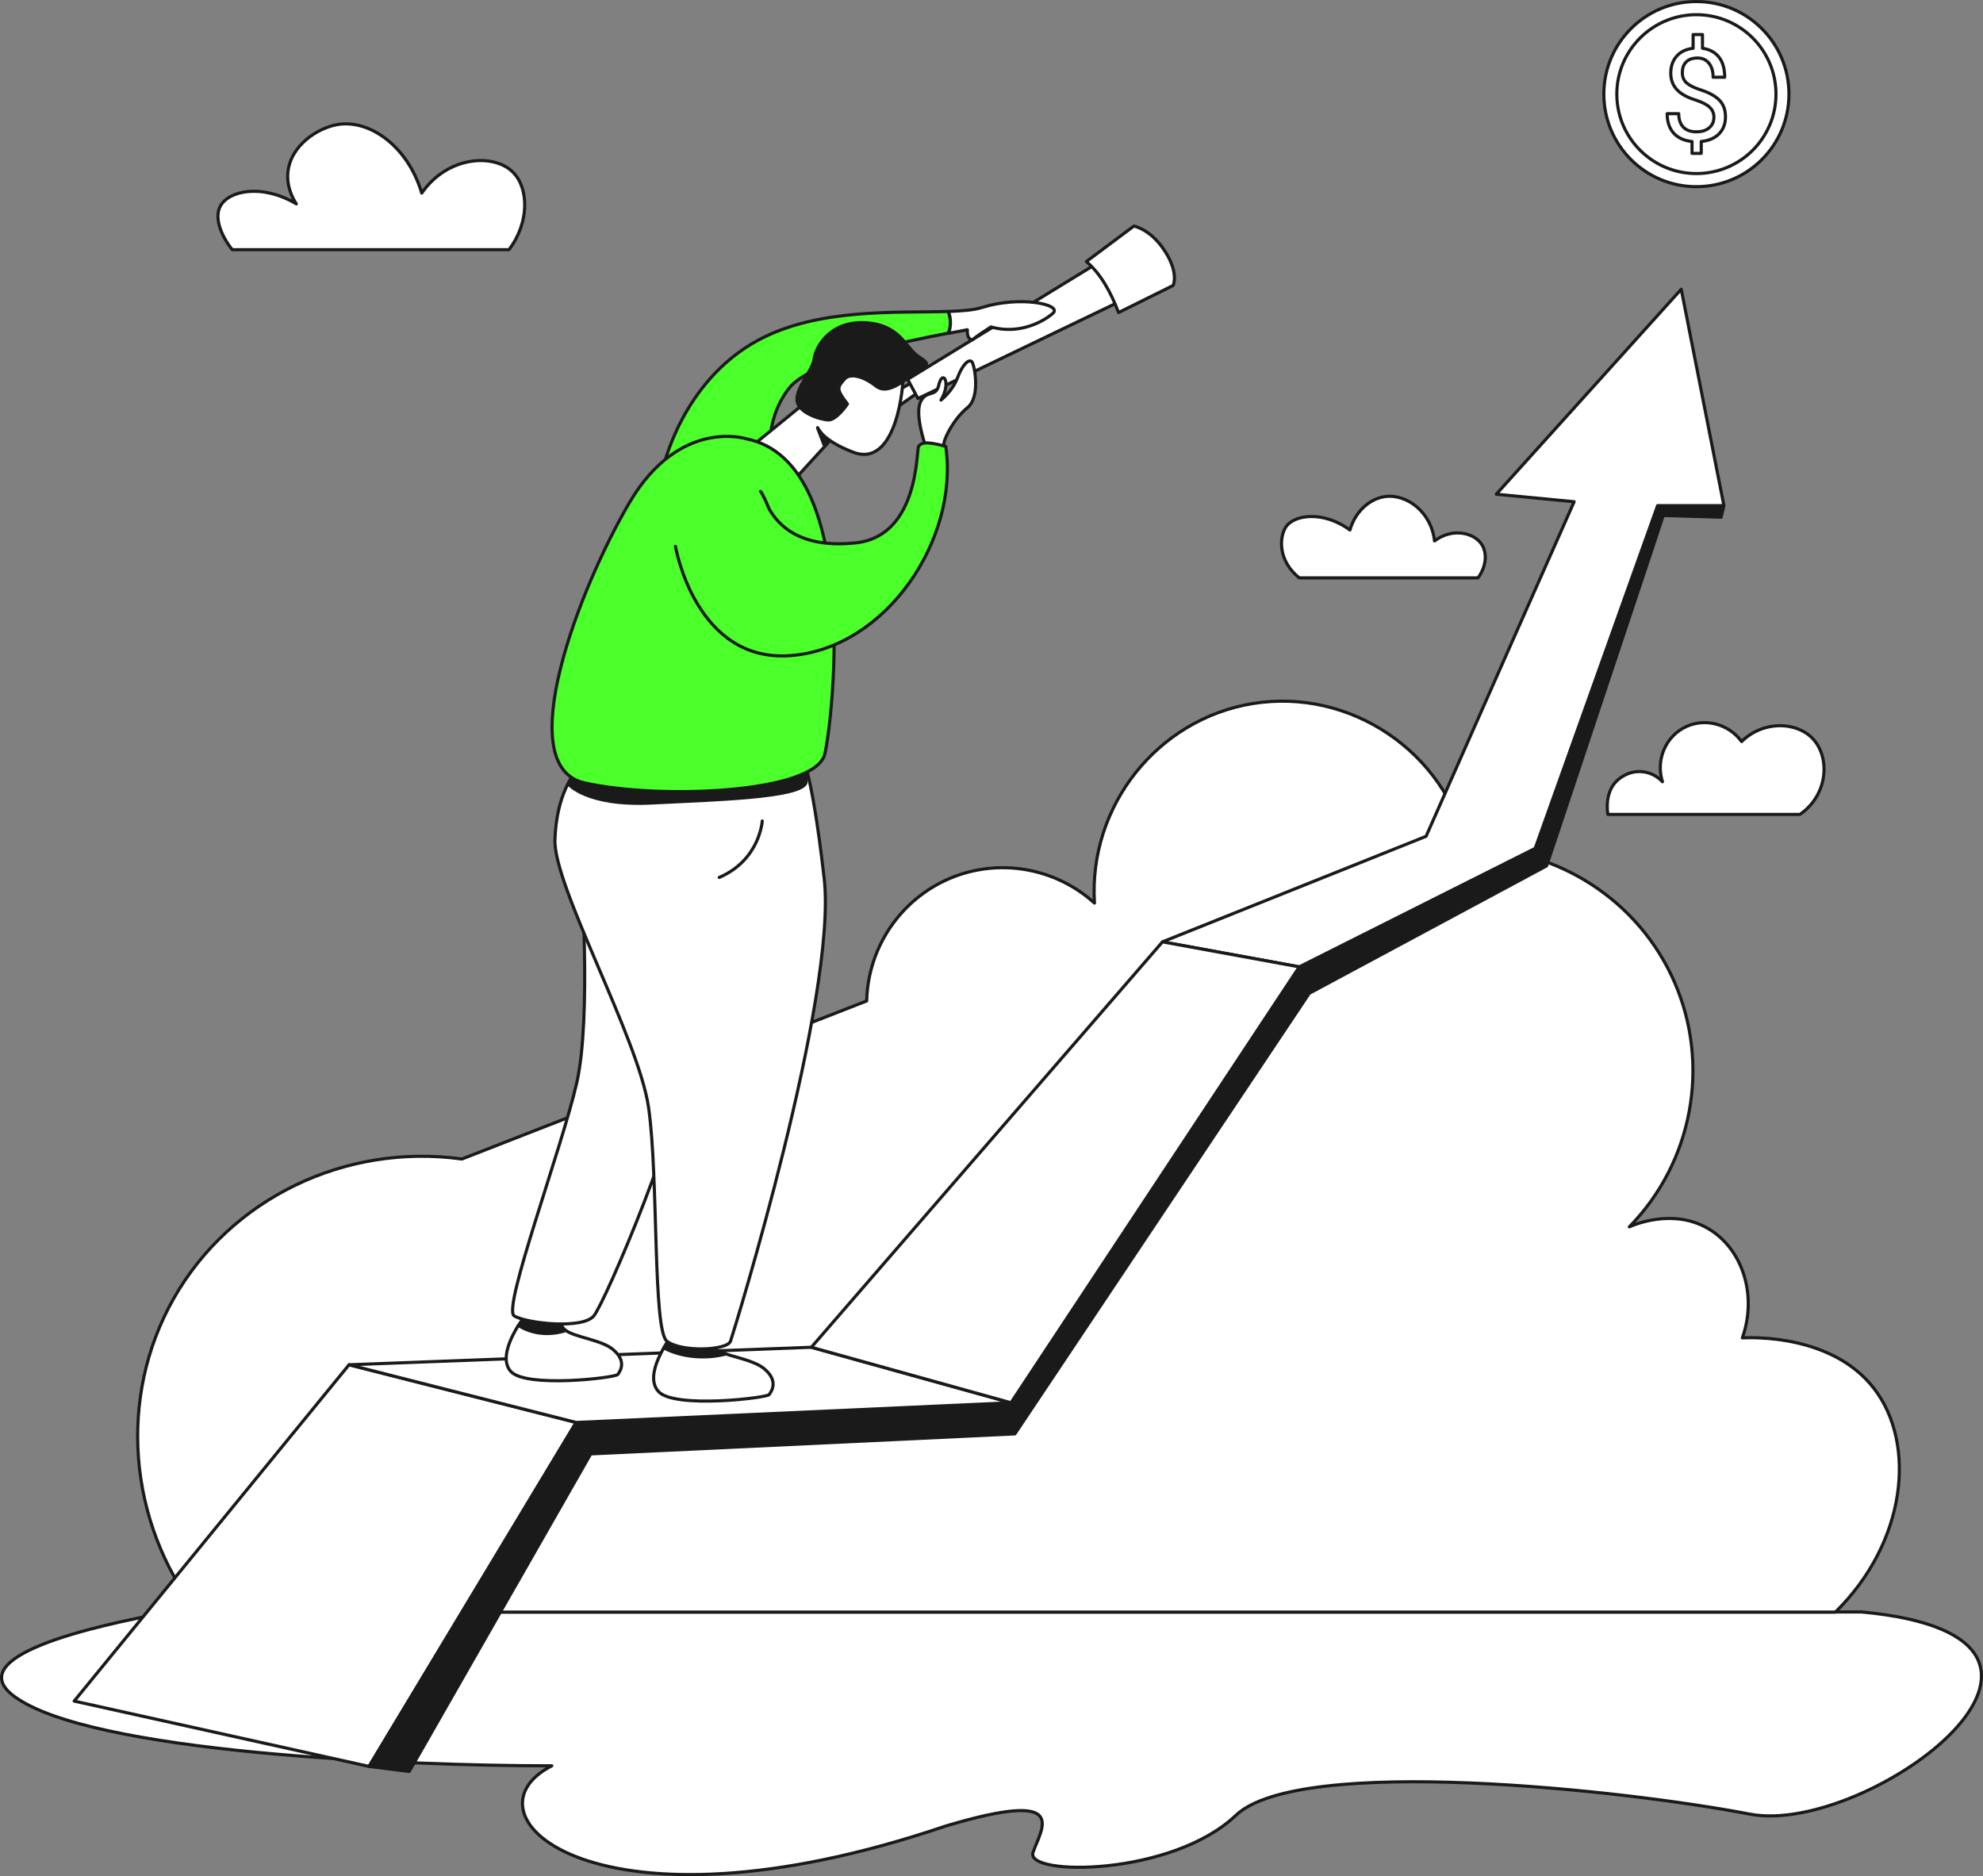 <?xml version="1.0" encoding="UTF-8"?><svg id="a" xmlns="http://www.w3.org/2000/svg" viewBox="0 0 1268.37 1199.97"><rect x="0" y="0" width="1268.37" height="1199.97" fill="#808080" stroke="none"/><path d="m1190.75,1031H108.85c-52.6,9.4-133.4,28.7-100,53.8,48.2,36.1,247.5,44.6,344.1,44.6-61.1,31.3,28,114.4,252,38.5,80.7-24.1,61,1.6,55.8,16.9s88.7,15.3,129.7-23.7c40.9-38.9,249.3-16.1,328.8-.8,75.7,14.5,247.4-112.9,71.5-129.3Z" style="fill:#fff; stroke:#1a1a1a; stroke-linecap:round; stroke-linejoin:round; stroke-width:2px;"/><path d="m1198.75,888.2c-26.6-34.7-77.8-32.8-84.3-32.5,9.8-27.8-.2-57.1-21.7-69.8-22.7-13.4-48-2.4-50.6-1.2,40.5-41.4,52-103.6,28.9-156.5-22.8-52.4-75.2-86.2-132.5-85.5-14.4-62.2-75.2-102.8-137.3-92.7-60.7,9.9-105.1,65.3-101.2,127.6-25.2-22.8-61.5-29-92.7-15.7-31.4,13.4-52.2,44.1-53,78.3-86.3,33.7-172.6,67.4-258.9,101.1-74.7-10.3-148,25.3-184.3,89.1-35.8,63-29.4,142.5,15.1,200.7h1047.7c45.6-44.9,51.9-107.7,24.8-142.9Z" style="fill:#fff; stroke:#1a1a1a; stroke-linecap:round; stroke-linejoin:round; stroke-width:2px;"/><polygon points="223.25 872.9 47.45 1088 236.05 1129.8 368.55 909.8 223.25 872.9" style="fill:#fff; stroke:#1a1a1a; stroke-linecap:round; stroke-linejoin:round; stroke-width:2px;"/><polygon points="1060.25 323.4 1048.05 357.5 981.95 542.6 831.05 618.4 646.65 897.2 368.55 909.8 236.05 1129.8 261.75 1133 377.85 929.9 649.15 917.1 837.45 635.3 989.25 553.8 1056.35 352.4 1063.85 329.7 1091.35 330.5 1100.85 330.8 1102.65 323.4 1060.25 323.4" style="fill:#1a1a1a; stroke:#1a1a1a; stroke-linecap:round; stroke-linejoin:round; stroke-width:2px;"/><polygon points="981.95 542.6 1048.05 357.5 1060.25 323.4 1102.65 323.4 1075.35 185 957.05 316.1 1006.85 320.9 968.65 407.1 912.15 534.9 743.55 602.4 831.05 618.4 981.95 542.6" style="fill:#fff; stroke:#1a1a1a; stroke-linecap:round; stroke-linejoin:round; stroke-width:2px;"/><polygon points="646.65 897.2 518.95 861.7 223.25 872.9 368.55 909.8 646.65 897.2" style="fill:#fff; stroke:#1a1a1a; stroke-linecap:round; stroke-linejoin:round; stroke-width:2px;"/><polygon points="831.05 618.4 743.55 602.4 518.95 861.7 646.65 897.2 831.05 618.4" style="fill:#fff; stroke:#1a1a1a; stroke-linecap:round; stroke-linejoin:round; stroke-width:2px;"/><path d="m1151.25,520.9h-122.8s-2.6-13,5.3-21.1c.9-.9,7.3-7.2,16.8-6.2,7.2.7,11.6,5.1,12.8,6.4-4.5-14.1,2.2-29.4,15.3-35.3,12.2-5.6,27.2-1.6,35.3,9.6,13.9-13.6,35-12.8,45.4-2,11.5,12,10,36.2-8.1,48.6Z" style="fill:#fff; stroke:#1a1a1a; stroke-linecap:round; stroke-linejoin:round; stroke-width:2px;"/><path d="m831.05,369.6h114.3c5-6.7,6.1-15.1,2.7-20.9-4.9-8.2-19.2-11.3-30.5-2.7-2-18.3-17.5-30.2-31.6-28.4-10.2,1.4-19.2,9.9-22.5,21.4-17.4-12.8-36.4-9.7-41.2-1.6-4.3,7.2-4.3,21.8,8.8,32.2Z" style="fill:#fff; stroke:#1a1a1a; stroke-linecap:round; stroke-linejoin:round; stroke-width:2px;"/><path d="m148.55,159.7h177c13.4-17.7,12.6-39.6,2.5-49.6-12.1-12.1-41.7-10.5-58.3,13.4-8.8-29.8-33.1-47.1-53.5-43.9-13.2,2.1-30.4,13.6-32.1,30.5-.9,9.2,3,16.7,5.4,20.3-22.1-13.1-43.5-8.5-48.7,1.6-3.8,7.2.3,18.4,7.7,27.7Z" style="fill:#fff; stroke:#1a1a1a; stroke-linecap:round; stroke-linejoin:round; stroke-width:2px;"/><polygon points="586.75 242.6 571.55 251.4 573.35 260.8 589.55 249.3 586.75 242.6" style="fill:#fff; stroke:#1a1a1a; stroke-linecap:round; stroke-linejoin:round; stroke-width:2px;"/><polygon points="580.55 242.6 729.35 151.5 746.45 178.3 587.15 254.9 580.55 242.6" style="fill:#fff; stroke:#1a1a1a; stroke-linecap:round; stroke-linejoin:round; stroke-width:2px;"/><path d="m694.85,167.3c9.3,7.9,15.6,19.5,20.6,32.6l34.9-17.3s3.9-7.8-5.2-21.9c-9.1-14.2-19.9-16.1-19.9-16.1l-30.4,22.7Z" style="fill:#fff; stroke:#1a1a1a; stroke-linecap:round; stroke-linejoin:round; stroke-width:2px;"/><path d="m606.55,199.2c-32,1.1-82.6-2.5-121.3,18.2-49.6,26.6-61.3,82.7-61.3,82.7l69.2-4.2s-5.4-25.5,11.4-47.4c14-18.1,74.6-30.2,102-35.4,1.8-4.3,1.7-9.3,0-13.9Z" style="fill:#4bff2a; stroke:#1a1a1a; stroke-linecap:round; stroke-linejoin:round; stroke-width:2px;"/><path d="m628.35,196.6c-5.3,1.7-12.8,2.3-21.7,2.6,1.7,4.6,1.7,9.5.1,14,5.7-1.1,9.9-1.9,12-2.3-.4,6.8,3.3,6.4,3.3,6.4,0,0,2.2-2.1,11.8-8.2,17.9,5.2,33.7-3.4,39.7-8.8,5.9-5.5-20.7-11.3-45.2-3.7Z" style="fill:#fff; stroke:#1a1a1a; stroke-linecap:round; stroke-linejoin:round; stroke-width:2px;"/><path d="m361.95,851c-1.5-1.1-2.5-2.3-2.7-3.7-1-7.8-24.6-4.1-24.6-4.1,0,0-1.3,1.8-3.1,4.6,9.2,5.8,20.3,6.4,30.4,3.2Z" style="fill:#1a1a1a; stroke:#1a1a1a; stroke-linecap:round; stroke-linejoin:round; stroke-width:2px;"/><path d="m392.05,863.1c-7.3-6.1-23.6-7.6-30.1-12.1-10.1,3.2-21.1,2.6-30.4-3.3-4.6,7.4-12,21.9-4.7,29.6,10.1,10.6,66.8,3.9,68.3,1.8s6-8.4-3.1-16Z" style="fill:#fff; stroke:#1a1a1a; stroke-linecap:round; stroke-linejoin:round; stroke-width:2px;"/><path d="m464.35,865.9c-5.2-1.8-9.2-3.8-9.6-6.9-1.1-8-25.4-4.3-25.4-4.3,0,0-2.3,3-4.8,7.3,11.6,6.2,26.9,7.3,39.8,3.9Z" style="fill:#1a1a1a; stroke:#1a1a1a; stroke-linecap:round; stroke-linejoin:round; stroke-width:2px;"/><path d="m488.75,875.4c-5.6-4.7-16.5-6.8-24.4-9.4-13,3.4-28.2,2.2-39.8-3.9-4.6,8.1-10.1,20.8-3.3,28,10.4,11,69,4,70.7,1.9,1.6-2.2,6.2-8.8-3.2-16.6Z" style="fill:#fff; stroke:#1a1a1a; stroke-linecap:round; stroke-linejoin:round; stroke-width:2px;"/><path d="m371.55,555.8s7,94.7-2.7,137-47.6,144-40,148.8,43.8,8.8,51,0,57.5-126,61.7-173-70-112.8-70-112.8Z" style="fill:#fff; stroke:#1a1a1a; stroke-linecap:round; stroke-linejoin:round; stroke-width:2px;"/><path d="m367.75,494.3s-11.8,13.1-12.8,42.7c-1.1,29.6,53.5,127,59.9,171.4s2.6,142.2,11.7,149.4,38.6,6,40.7,0,68.5-220.6,59.9-296-15.5-80.8-15.5-80.8l-143.9,13.3Z" style="fill:#fff; stroke:#1a1a1a; stroke-linecap:round; stroke-linejoin:round; stroke-width:2px;"/><path d="m487.55,525.1s-1.5,24.9-27.5,36.1" style="fill:#fff; stroke:#1a1a1a; stroke-linecap:round; stroke-linejoin:round; stroke-width:2px;"/><path d="m363.35,501.2s11.1,14.5,53.5,12.4,94.3-3.5,98.6-12.7l1.4-10.6-3.8-5s-143.6,4.3-143.6,5.4-6.1,10.5-6.1,10.5Z" style="fill:#1a1a1a; stroke:#1a1a1a; stroke-linecap:round; stroke-linejoin:round; stroke-width:2px;"/><path d="m522.95,273.5s2.9,8,21.7,15.3c29.4,12.6,33.5-44.7,32.9-48.7-.5-4-4.8-15.3-28.4-16.3s-34.8,34.3-34.8,34.3c0,0-36.9,30.2-38,30.8l29.7,20.1,24.8-27.1" style="fill:#fff; stroke:#1a1a1a; stroke-linecap:round; stroke-linejoin:round; stroke-width:2px;"/><path d="m523.05,274l4,10.5,3.4-2.3c-2.7-.5-4.7-4.6-7.4-8.2Z" style="fill:#1a1a1a; stroke:#1a1a1a; stroke-linecap:round; stroke-linejoin:round; stroke-width:2px;"/><path d="m542.05,258.4s-7,10.4-12.2,10.2c-5.2-.2-19.9-4.6-20.1-13s10.2-19.1,11-26.1,9.6-24.1,32.3-23.1,26.1,16.1,34.3,21.5,5.8,5.2,0,8.8c-5.8,3.6-18.5,17.1-27.1,10.2-8.6-6.8-16.8-8.1-19.9-4.6-4.8,5.5-5.8,6.3,1.7,16.1Z" style="fill:#1a1a1a; stroke:#1a1a1a; stroke-linecap:round; stroke-linejoin:round; stroke-width:2px;"/><path d="m591.45,283.6s-6.3-18.6-2.7-26.5,9.9-2.9,11.6-10.4c1.7-7.5,4.8-5.8,4.7-.7-.1,5.1-3.2,9.9-3.2,9.9,0,0,7.2-5.4,10.6-14.3,3.3-8.9,7.5-12.2,9.2-10.2s5.6,22.5-2.8,29.3-15.1,19.4-15.2,23.7c-.1,4.2-12.2-.8-12.2-.8Z" style="fill:#fff; stroke:#1a1a1a; stroke-linecap:round; stroke-linejoin:round; stroke-width:2px;"/><path d="m477.55,280.7s-42.8-13.9-74.9,40.7-76,168.6-28.9,179.3,148.3,7,153.9-18.7,23-186.5-50.1-201.3Z" style="fill:#4bff2a; stroke:#1a1a1a; stroke-linecap:round; stroke-linejoin:round; stroke-width:2px;"/><path d="m432.05,349.5s12.8,74.7,73.9,69.8c61-4.8,107.6-74.4,99-133.8-13.4-3.7-15.9-2.1-17.4,0s.5,57.3-40.1,61.7c-40.5,4.4-52-16.1-55.4-21.5-4.6-11-5.6-11.4-5.6-11.4" style="fill:#4bff2a; stroke:#1a1a1a; stroke-linecap:round; stroke-linejoin:round; stroke-width:2px;"/><circle cx="1085.05" cy="60.2" r="59.2" style="fill:#fff; stroke:#1a1a1a; stroke-linecap:round; stroke-linejoin:round; stroke-width:2px;"/><ellipse cx="1085.05" cy="60.2" rx="50.9" ry="50.8" style="fill:#fff; stroke:#1a1a1a; stroke-linecap:round; stroke-linejoin:round; stroke-width:2px;"/><path d="m1096.25,74.9c0-2.5-.9-4.5-2.6-6.2s-4.6-3.2-8.7-4.6c-5.7-1.7-9.8-4-12.4-6.8s-3.9-6.3-3.9-10.6,1.3-8,3.8-10.8,6-4.5,10.5-5v-8.8h6v8.8c4.5.6,8,2.5,10.5,5.6s3.7,7.5,3.7,12.9h-7.4c0-3.8-.9-6.8-2.7-9-1.8-2.2-4.2-3.3-7.2-3.3-3.2,0-5.6.8-7.3,2.5-1.7,1.6-2.5,3.9-2.5,6.9,0,2.7.9,4.9,2.7,6.5,1.8,1.6,4.7,3.1,8.8,4.4,4.1,1.3,7.2,2.8,9.5,4.4,2.3,1.6,4,3.4,5,5.5,1.1,2.1,1.6,4.6,1.6,7.4,0,4.5-1.4,8.1-4.1,10.9-2.7,2.7-6.5,4.4-11.4,4.9v7.6h-5.9v-7.6c-5-.5-8.8-2.2-11.7-5.3-2.8-3.1-4.2-7.3-4.2-12.5h7.4c0,3.7,1,6.6,2.9,8.6s4.7,3,8.3,3,6.2-.8,8.2-2.5c2.1-1.7,3.1-4,3.1-6.9Z" style="fill:#fff; stroke:#1a1a1a; stroke-linecap:round; stroke-linejoin:round; stroke-width:2px;"/></svg>